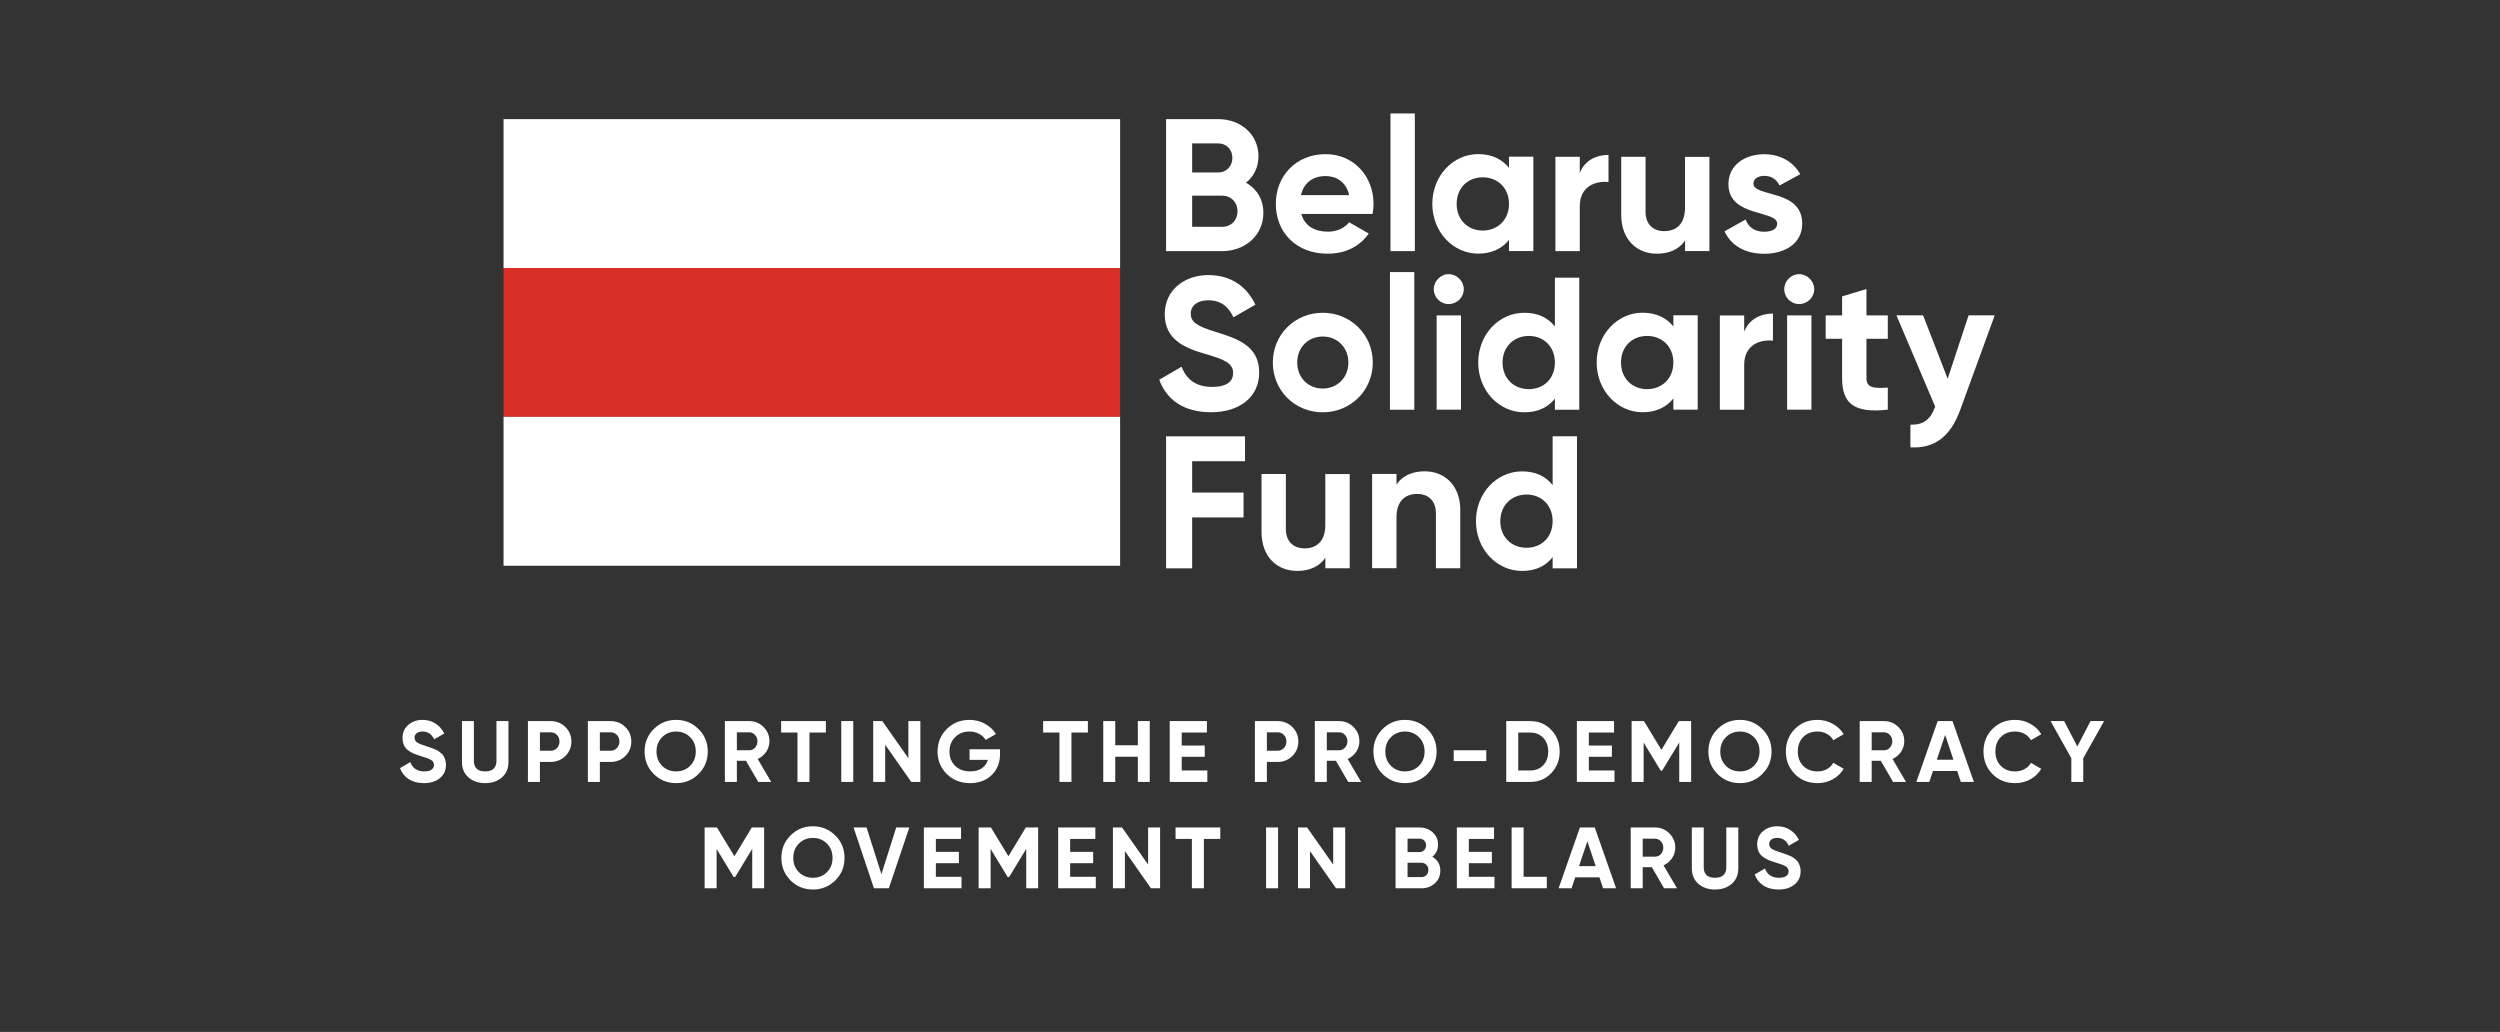 <svg xmlns="http://www.w3.org/2000/svg" width="1410" height="582" viewBox="0 0 1410 582" fill="none"><rect x="0" y="0" width="1410" height="582" fill="#333333" stroke="none"/><path d="M239.086 441.686C235.689 441.686 232.83 440.935 230.511 439.432C228.192 437.897 226.558 435.822 225.611 433.209L231.393 429.828C232.732 433.323 235.362 435.071 239.282 435.071C241.177 435.071 242.565 434.728 243.447 434.042C244.329 433.356 244.77 432.49 244.77 431.445C244.77 430.236 244.231 429.305 243.153 428.652C242.075 427.966 240.148 427.231 237.371 426.447C235.836 425.99 234.529 425.532 233.451 425.075C232.406 424.618 231.344 424.013 230.266 423.262C229.221 422.478 228.42 421.498 227.865 420.322C227.31 419.146 227.032 417.774 227.032 416.206C227.032 413.103 228.126 410.636 230.315 408.807C232.536 406.945 235.199 406.014 238.302 406.014C241.079 406.014 243.512 406.7 245.603 408.072C247.726 409.411 249.376 411.29 250.552 413.707L244.868 416.99C243.496 414.05 241.307 412.58 238.302 412.58C236.897 412.58 235.787 412.907 234.97 413.56C234.186 414.181 233.794 414.997 233.794 416.01C233.794 417.088 234.235 417.97 235.117 418.656C236.032 419.309 237.763 420.028 240.311 420.812C241.356 421.139 242.14 421.4 242.663 421.596C243.218 421.759 243.953 422.037 244.868 422.429C245.815 422.788 246.534 423.131 247.024 423.458C247.547 423.785 248.135 424.226 248.788 424.781C249.441 425.336 249.931 425.908 250.258 426.496C250.617 427.084 250.911 427.803 251.14 428.652C251.401 429.469 251.532 430.367 251.532 431.347C251.532 434.516 250.372 437.031 248.053 438.893C245.766 440.755 242.777 441.686 239.086 441.686ZM273.631 441.686C269.809 441.686 266.673 440.608 264.223 438.452C261.773 436.296 260.548 433.405 260.548 429.779V406.7H267.261V429.24C267.261 431.037 267.768 432.458 268.78 433.503C269.826 434.548 271.443 435.071 273.631 435.071C275.82 435.071 277.421 434.548 278.433 433.503C279.479 432.458 280.001 431.037 280.001 429.24V406.7H286.763V429.779C286.763 433.405 285.538 436.296 283.088 438.452C280.638 440.608 277.486 441.686 273.631 441.686ZM310.544 406.7C313.843 406.7 316.62 407.811 318.874 410.032C321.128 412.253 322.255 414.981 322.255 418.215C322.255 421.449 321.128 424.177 318.874 426.398C316.62 428.619 313.843 429.73 310.544 429.73H304.517V441H297.755V406.7H310.544ZM310.544 423.409C311.981 423.409 313.174 422.919 314.121 421.939C315.068 420.926 315.542 419.685 315.542 418.215C315.542 416.712 315.068 415.471 314.121 414.491C313.174 413.511 311.981 413.021 310.544 413.021H304.517V423.409H310.544ZM344.346 406.7C347.646 406.7 350.422 407.811 352.676 410.032C354.93 412.253 356.057 414.981 356.057 418.215C356.057 421.449 354.93 424.177 352.676 426.398C350.422 428.619 347.646 429.73 344.346 429.73H338.319V441H331.557V406.7H344.346ZM344.346 423.409C345.784 423.409 346.976 422.919 347.923 421.939C348.871 420.926 349.344 419.685 349.344 418.215C349.344 416.712 348.871 415.471 347.923 414.491C346.976 413.511 345.784 413.021 344.346 413.021H338.319V423.409H344.346ZM393.981 436.541C390.519 439.971 386.305 441.686 381.339 441.686C376.374 441.686 372.16 439.971 368.697 436.541C365.267 433.078 363.552 428.848 363.552 423.85C363.552 418.852 365.267 414.638 368.697 411.208C372.16 407.745 376.374 406.014 381.339 406.014C386.305 406.014 390.519 407.745 393.981 411.208C397.444 414.638 399.175 418.852 399.175 423.85C399.175 428.848 397.444 433.078 393.981 436.541ZM373.45 431.935C375.574 434.026 378.203 435.071 381.339 435.071C384.475 435.071 387.105 434.026 389.228 431.935C391.352 429.812 392.413 427.117 392.413 423.85C392.413 420.583 391.352 417.888 389.228 415.765C387.105 413.642 384.475 412.58 381.339 412.58C378.203 412.58 375.574 413.642 373.45 415.765C371.327 417.888 370.265 420.583 370.265 423.85C370.265 427.117 371.327 429.812 373.45 431.935ZM427.644 441L420.735 429.093H415.59V441H408.828V406.7H422.548C425.717 406.7 428.412 407.811 430.633 410.032C432.854 412.253 433.965 414.932 433.965 418.068C433.965 420.191 433.361 422.168 432.152 423.997C430.943 425.794 429.343 427.149 427.35 428.064L434.945 441H427.644ZM415.59 413.021V423.164H422.548C423.822 423.164 424.916 422.674 425.831 421.694C426.746 420.681 427.203 419.473 427.203 418.068C427.203 416.663 426.746 415.471 425.831 414.491C424.916 413.511 423.822 413.021 422.548 413.021H415.59ZM465.796 406.7V413.168H456.535V441H449.773V413.168H440.561V406.7H465.796ZM474.471 406.7H481.233V441H474.471V406.7ZM512.327 406.7H519.089V441H513.944L499.244 420.028V441H492.482V406.7H497.627L512.327 427.623V406.7ZM564.015 422.576V425.222C564.015 430.122 562.447 434.091 559.311 437.129C556.175 440.167 552.124 441.686 547.159 441.686C541.867 441.686 537.473 439.971 533.978 436.541C530.515 433.078 528.784 428.864 528.784 423.899C528.784 418.901 530.499 414.671 533.929 411.208C537.391 407.745 541.671 406.014 546.767 406.014C549.968 406.014 552.892 406.749 555.538 408.219C558.184 409.656 560.242 411.584 561.712 414.001L555.93 417.333C555.113 415.928 553.872 414.785 552.206 413.903C550.572 413.021 548.743 412.58 546.718 412.58C543.451 412.58 540.756 413.658 538.633 415.814C536.542 417.937 535.497 420.632 535.497 423.899C535.497 427.133 536.558 429.812 538.682 431.935C540.838 434.026 543.68 435.071 547.208 435.071C549.821 435.071 551.977 434.499 553.676 433.356C555.407 432.18 556.583 430.579 557.204 428.554H546.816V422.576H564.015ZM613.561 406.7V413.168H604.3V441H597.538V413.168H588.326V406.7H613.561ZM641.738 406.7H648.451V441H641.738V426.79H628.998V441H622.236V406.7H628.998V420.322H641.738V406.7ZM666.485 434.532H680.94V441H659.723V406.7H680.695V413.168H666.485V420.469H679.47V426.839H666.485V434.532ZM720.546 406.7C723.845 406.7 726.622 407.811 728.876 410.032C731.13 412.253 732.257 414.981 732.257 418.215C732.257 421.449 731.13 424.177 728.876 426.398C726.622 428.619 723.845 429.73 720.546 429.73H714.519V441H707.757V406.7H720.546ZM720.546 423.409C721.983 423.409 723.175 422.919 724.123 421.939C725.07 420.926 725.544 419.685 725.544 418.215C725.544 416.712 725.07 415.471 724.123 414.491C723.175 413.511 721.983 413.021 720.546 413.021H714.519V423.409H720.546ZM760.375 441L753.466 429.093H748.321V441H741.559V406.7H755.279C758.448 406.7 761.143 407.811 763.364 410.032C765.585 412.253 766.696 414.932 766.696 418.068C766.696 420.191 766.092 422.168 764.883 423.997C763.674 425.794 762.074 427.149 760.081 428.064L767.676 441H760.375ZM748.321 413.021V423.164H755.279C756.553 423.164 757.647 422.674 758.562 421.694C759.477 420.681 759.934 419.473 759.934 418.068C759.934 416.663 759.477 415.471 758.562 414.491C757.647 413.511 756.553 413.021 755.279 413.021H748.321ZM805.036 436.541C801.573 439.971 797.359 441.686 792.394 441.686C787.429 441.686 783.215 439.971 779.752 436.541C776.322 433.078 774.607 428.848 774.607 423.85C774.607 418.852 776.322 414.638 779.752 411.208C783.215 407.745 787.429 406.014 792.394 406.014C797.359 406.014 801.573 407.745 805.036 411.208C808.499 414.638 810.23 418.852 810.23 423.85C810.23 428.848 808.499 433.078 805.036 436.541ZM784.505 431.935C786.628 434.026 789.258 435.071 792.394 435.071C795.53 435.071 798.16 434.026 800.283 431.935C802.406 429.812 803.468 427.117 803.468 423.85C803.468 420.583 802.406 417.888 800.283 415.765C798.16 413.642 795.53 412.58 792.394 412.58C789.258 412.58 786.628 413.642 784.505 415.765C782.382 417.888 781.32 420.583 781.32 423.85C781.32 427.117 782.382 429.812 784.505 431.935ZM819.883 429.24V423.164H838.258V429.24H819.883ZM863.144 406.7C867.848 406.7 871.768 408.35 874.904 411.649C878.072 414.948 879.657 419.015 879.657 423.85C879.657 428.685 878.072 432.752 874.904 436.051C871.768 439.35 867.848 441 863.144 441H849.522V406.7H863.144ZM863.144 434.532C866.116 434.532 868.534 433.552 870.396 431.592C872.258 429.599 873.189 427.019 873.189 423.85C873.189 420.681 872.258 418.117 870.396 416.157C868.534 414.164 866.116 413.168 863.144 413.168H856.284V434.532H863.144ZM896.115 434.532H910.57V441H889.353V406.7H910.325V413.168H896.115V420.469H909.1V426.839H896.115V434.532ZM953.802 406.7V441H947.089V418.754L937.436 434.679H936.652L926.999 418.803V441H920.237V406.7H927.195L937.044 422.919L946.844 406.7H953.802ZM993.954 436.541C990.491 439.971 986.277 441.686 981.312 441.686C976.347 441.686 972.133 439.971 968.67 436.541C965.24 433.078 963.525 428.848 963.525 423.85C963.525 418.852 965.24 414.638 968.67 411.208C972.133 407.745 976.347 406.014 981.312 406.014C986.277 406.014 990.491 407.745 993.954 411.208C997.417 414.638 999.148 418.852 999.148 423.85C999.148 428.848 997.417 433.078 993.954 436.541ZM973.423 431.935C975.546 434.026 978.176 435.071 981.312 435.071C984.448 435.071 987.078 434.026 989.201 431.935C991.324 429.812 992.386 427.117 992.386 423.85C992.386 420.583 991.324 417.888 989.201 415.765C987.078 413.642 984.448 412.58 981.312 412.58C978.176 412.58 975.546 413.642 973.423 415.765C971.3 417.888 970.238 420.583 970.238 423.85C970.238 427.117 971.3 429.812 973.423 431.935ZM1025.07 441.686C1019.91 441.686 1015.64 439.971 1012.28 436.541C1008.91 433.111 1007.23 428.881 1007.23 423.85C1007.23 418.787 1008.91 414.556 1012.28 411.159C1015.64 407.729 1019.91 406.014 1025.07 406.014C1028.17 406.014 1031.03 406.749 1033.64 408.219C1036.29 409.656 1038.35 411.616 1039.82 414.099L1033.99 417.48C1033.14 415.945 1031.93 414.752 1030.36 413.903C1028.79 413.021 1027.03 412.58 1025.07 412.58C1021.74 412.58 1019.04 413.625 1016.98 415.716C1014.96 417.807 1013.95 420.518 1013.95 423.85C1013.95 427.149 1014.96 429.844 1016.98 431.935C1019.04 434.026 1021.74 435.071 1025.07 435.071C1027.03 435.071 1028.79 434.646 1030.36 433.797C1031.96 432.915 1033.17 431.723 1033.99 430.22L1039.82 433.601C1038.35 436.084 1036.31 438.06 1033.69 439.53C1031.08 440.967 1028.2 441.686 1025.07 441.686ZM1067.69 441L1060.78 429.093H1055.63V441H1048.87V406.7H1062.59C1065.76 406.7 1068.45 407.811 1070.68 410.032C1072.9 412.253 1074.01 414.932 1074.01 418.068C1074.01 420.191 1073.4 422.168 1072.2 423.997C1070.99 425.794 1069.39 427.149 1067.39 428.064L1074.99 441H1067.69ZM1055.63 413.021V423.164H1062.59C1063.87 423.164 1064.96 422.674 1065.87 421.694C1066.79 420.681 1067.25 419.473 1067.25 418.068C1067.25 416.663 1066.79 415.471 1065.87 414.491C1064.96 413.511 1063.87 413.021 1062.59 413.021H1055.63ZM1105.92 441L1103.86 434.826H1090.19L1088.13 441H1080.83L1092.84 406.7H1101.22L1113.27 441H1105.92ZM1092.35 428.505H1101.75L1097.05 414.491L1092.35 428.505ZM1136.52 441.686C1131.36 441.686 1127.1 439.971 1123.74 436.541C1120.37 433.111 1118.69 428.881 1118.69 423.85C1118.69 418.787 1120.37 414.556 1123.74 411.159C1127.1 407.729 1131.36 406.014 1136.52 406.014C1139.63 406.014 1142.49 406.749 1145.1 408.219C1147.75 409.656 1149.8 411.616 1151.27 414.099L1145.44 417.48C1144.59 415.945 1143.38 414.752 1141.82 413.903C1140.25 413.021 1138.48 412.58 1136.52 412.58C1133.19 412.58 1130.5 413.625 1128.44 415.716C1126.41 417.807 1125.4 420.518 1125.4 423.85C1125.4 427.149 1126.41 429.844 1128.44 431.935C1130.5 434.026 1133.19 435.071 1136.52 435.071C1138.48 435.071 1140.25 434.646 1141.82 433.797C1143.42 432.915 1144.63 431.723 1145.44 430.22L1151.27 433.601C1149.8 436.084 1147.76 438.06 1145.15 439.53C1142.53 440.967 1139.66 441.686 1136.52 441.686ZM1186.71 406.7L1174.95 427.623V441H1168.23V427.623L1156.52 406.7H1164.17L1171.62 421.008L1179.06 406.7H1186.71ZM430.971 466.7V501H424.258V478.754L414.605 494.679H413.821L404.168 478.803V501H397.406V466.7H404.364L414.213 482.919L424.013 466.7H430.971ZM471.123 496.541C467.66 499.971 463.446 501.686 458.481 501.686C453.516 501.686 449.302 499.971 445.839 496.541C442.409 493.078 440.694 488.848 440.694 483.85C440.694 478.852 442.409 474.638 445.839 471.208C449.302 467.745 453.516 466.014 458.481 466.014C463.446 466.014 467.66 467.745 471.123 471.208C474.586 474.638 476.317 478.852 476.317 483.85C476.317 488.848 474.586 493.078 471.123 496.541ZM450.592 491.935C452.715 494.026 455.345 495.071 458.481 495.071C461.617 495.071 464.247 494.026 466.37 491.935C468.493 489.812 469.555 487.117 469.555 483.85C469.555 480.583 468.493 477.888 466.37 475.765C464.247 473.642 461.617 472.58 458.481 472.58C455.345 472.58 452.715 473.642 450.592 475.765C448.469 477.888 447.407 480.583 447.407 483.85C447.407 487.117 448.469 489.812 450.592 491.935ZM492.915 501L481.4 466.7H488.75L497.129 493.062L505.459 466.7H512.858L501.294 501H492.915ZM527.826 494.532H542.281V501H521.064V466.7H542.036V473.168H527.826V480.469H540.811V486.839H527.826V494.532ZM585.512 466.7V501H578.799V478.754L569.146 494.679H568.362L558.709 478.803V501H551.947V466.7H558.905L568.754 482.919L578.554 466.7H585.512ZM603.565 494.532H618.02V501H596.803V466.7H617.775V473.168H603.565V480.469H616.55V486.839H603.565V494.532ZM647.532 466.7H654.294V501H649.149L634.449 480.028V501H627.687V466.7H632.832L647.532 487.623V466.7ZM688.243 466.7V473.168H678.982V501H672.22V473.168H663.008V466.7H688.243ZM714.068 466.7H720.83V501H714.068V466.7ZM751.925 466.7H758.687V501H753.542L738.842 480.028V501H732.08V466.7H737.225L751.925 487.623V466.7ZM807.826 483.213C810.832 484.944 812.334 487.558 812.334 491.053C812.334 493.96 811.305 496.345 809.247 498.207C807.189 500.069 804.658 501 801.652 501H787.099V466.7H800.623C803.563 466.7 806.03 467.615 808.022 469.444C810.048 471.241 811.06 473.544 811.06 476.353C811.06 479.195 809.982 481.482 807.826 483.213ZM800.623 473.021H793.861V480.567H800.623C801.669 480.567 802.534 480.208 803.22 479.489C803.939 478.77 804.298 477.872 804.298 476.794C804.298 475.716 803.955 474.818 803.269 474.099C802.583 473.38 801.701 473.021 800.623 473.021ZM801.652 494.679C802.796 494.679 803.743 494.303 804.494 493.552C805.246 492.768 805.621 491.788 805.621 490.612C805.621 489.469 805.246 488.521 804.494 487.77C803.743 486.986 802.796 486.594 801.652 486.594H793.861V494.679H801.652ZM828.429 494.532H842.884V501H821.667V466.7H842.639V473.168H828.429V480.469H841.414V486.839H828.429V494.532ZM859.313 494.532H872.396V501H852.551V466.7H859.313V494.532ZM904.144 501L902.086 494.826H888.415L886.357 501H879.056L891.061 466.7H899.44L911.494 501H904.144ZM890.571 488.505H899.979L895.275 474.491L890.571 488.505ZM938.541 501L931.632 489.093H926.487V501H919.725V466.7H933.445C936.613 466.7 939.308 467.811 941.53 470.032C943.751 472.253 944.862 474.932 944.862 478.068C944.862 480.191 944.257 482.168 943.049 483.997C941.84 485.794 940.239 487.149 938.247 488.064L945.842 501H938.541ZM926.487 473.021V483.164H933.445C934.719 483.164 935.813 482.674 936.728 481.694C937.642 480.681 938.1 479.473 938.1 478.068C938.1 476.663 937.642 475.471 936.728 474.491C935.813 473.511 934.719 473.021 933.445 473.021H926.487ZM967.273 501.686C963.451 501.686 960.315 500.608 957.865 498.452C955.415 496.296 954.19 493.405 954.19 489.779V466.7H960.903V489.24C960.903 491.037 961.409 492.458 962.422 493.503C963.467 494.548 965.084 495.071 967.273 495.071C969.462 495.071 971.062 494.548 972.075 493.503C973.12 492.458 973.643 491.037 973.643 489.24V466.7H980.405V489.779C980.405 493.405 979.18 496.296 976.73 498.452C974.28 500.608 971.128 501.686 967.273 501.686ZM1003.11 501.686C999.71 501.686 996.852 500.935 994.533 499.432C992.213 497.897 990.58 495.822 989.633 493.209L995.415 489.828C996.754 493.323 999.384 495.071 1003.3 495.071C1005.2 495.071 1006.59 494.728 1007.47 494.042C1008.35 493.356 1008.79 492.49 1008.79 491.445C1008.79 490.236 1008.25 489.305 1007.17 488.652C1006.1 487.966 1004.17 487.231 1001.39 486.447C999.857 485.99 998.551 485.532 997.473 485.075C996.427 484.618 995.366 484.013 994.288 483.262C993.242 482.478 992.442 481.498 991.887 480.322C991.331 479.146 991.054 477.774 991.054 476.206C991.054 473.103 992.148 470.636 994.337 468.807C996.558 466.945 999.22 466.014 1002.32 466.014C1005.1 466.014 1007.53 466.7 1009.62 468.072C1011.75 469.411 1013.4 471.29 1014.57 473.707L1008.89 476.99C1007.52 474.05 1005.33 472.58 1002.32 472.58C1000.92 472.58 999.808 472.907 998.992 473.56C998.208 474.181 997.816 474.997 997.816 476.01C997.816 477.088 998.257 477.97 999.139 478.656C1000.05 479.309 1001.78 480.028 1004.33 480.812C1005.38 481.139 1006.16 481.4 1006.68 481.596C1007.24 481.759 1007.98 482.037 1008.89 482.429C1009.84 482.788 1010.56 483.131 1011.05 483.458C1011.57 483.785 1012.16 484.226 1012.81 484.781C1013.46 485.336 1013.95 485.908 1014.28 486.496C1014.64 487.084 1014.93 487.803 1015.16 488.652C1015.42 489.469 1015.55 490.367 1015.55 491.347C1015.55 494.516 1014.39 497.031 1012.07 498.893C1009.79 500.755 1006.8 501.686 1003.11 501.686Z" fill="white"></path><g clip-path="url(#clip0_2769_633)"><path d="M712.547 120.032C712.547 132.795 702.193 141.628 689.326 141.628H657.665V67.182H687.075C699.642 67.182 709.771 75.678 709.771 88.142C709.771 94.505 707.107 99.52 702.756 103.039C708.72 106.445 712.547 112.284 712.547 120.069V120.032ZM672.37 80.918V97.275H687.075C691.652 97.275 695.066 93.756 695.066 89.078C695.066 84.399 691.764 80.881 687.075 80.881H672.37V80.918ZM697.954 119.096C697.954 114.081 694.315 110.375 689.326 110.375H672.37V127.929H689.326C694.353 127.929 697.954 124.224 697.954 119.096Z" fill="white"></path><path d="M748.972 130.661C754.298 130.661 758.575 128.415 760.901 125.346L771.967 131.709C766.94 138.933 758.95 143.087 748.746 143.087C730.853 143.087 719.562 130.848 719.562 115.015C719.562 99.183 730.965 86.943 747.696 86.943C763.452 86.943 774.668 99.37 774.668 115.015C774.668 117.036 774.443 118.833 774.143 120.667H733.966C735.88 127.666 741.732 130.661 749.009 130.661H748.972ZM760.901 110.037C759.213 102.364 753.436 99.295 747.696 99.295C740.344 99.295 735.317 103.225 733.741 110.037H760.901Z" fill="white"></path><path d="M784.233 64H797.963V141.628H784.233V64Z" fill="white"></path><path d="M864.811 88.441V141.59H851.081V135.302C847.255 140.093 841.478 143.05 833.713 143.05C819.533 143.05 807.829 130.811 807.829 114.978C807.829 99.146 819.533 86.906 833.713 86.906C841.478 86.906 847.255 89.901 851.081 94.654V88.366H864.811V88.441ZM851.081 115.016C851.081 106.07 844.779 100.006 836.264 100.006C827.748 100.006 821.559 106.07 821.559 115.016C821.559 123.961 827.861 130.025 836.264 130.025C844.667 130.025 851.081 123.961 851.081 115.016Z" fill="white"></path><path d="M907.201 87.393V102.701C900.073 101.841 890.995 105.022 890.995 116.213V141.628H877.265V88.441H890.995V97.574C893.771 90.35 900.486 87.356 907.201 87.356V87.393Z" fill="white"></path><path d="M964.108 88.441V141.591H950.378V135.64C947.189 140.431 941.637 143.088 934.51 143.088C923.219 143.088 914.365 135.228 914.365 121.08V88.441H928.095V119.395C928.095 126.619 932.447 130.362 938.636 130.362C945.351 130.362 950.34 126.432 950.34 117.187V88.479H964.07L964.108 88.441Z" fill="white"></path><path d="M1016.44 126.096C1016.44 137.587 1006.42 143.126 995.018 143.126C984.365 143.126 976.487 138.672 972.623 130.475L984.552 123.775C986.053 128.117 989.654 130.7 994.981 130.7C999.332 130.7 1002.33 129.203 1002.33 126.133C1002.33 118.386 974.836 122.615 974.836 103.9C974.836 93.046 984.102 86.982 995.093 86.982C1003.72 86.982 1011.19 90.912 1015.35 98.249L1003.65 104.612C1002.03 101.206 999.07 99.184 995.131 99.184C991.717 99.184 988.941 100.682 988.941 103.526C988.941 111.386 1016.44 106.521 1016.44 126.059V126.096Z" fill="white"></path><path d="M653.839 214.167L666.406 206.83C669.069 213.755 674.284 218.209 683.549 218.209C692.815 218.209 695.478 214.503 695.478 210.349C695.478 204.809 690.452 202.676 679.385 199.494C667.981 196.201 656.915 191.41 656.915 177.261C656.915 163.113 668.619 155.141 681.411 155.141C694.203 155.141 703.056 161.429 708.045 171.834L695.666 178.946C693.002 173.294 688.951 169.364 681.373 169.364C675.184 169.364 671.583 172.545 671.583 176.812C671.583 181.379 674.471 183.811 685.762 187.218C697.579 190.923 710.183 194.891 710.183 210.087C710.183 224.01 699.004 232.507 683.099 232.507C667.194 232.507 657.853 225.171 653.802 214.129L653.839 214.167Z" fill="white"></path><path d="M717.873 204.472C717.873 188.64 730.328 176.4 746.008 176.4C761.688 176.4 774.255 188.64 774.255 204.472C774.255 220.305 761.688 232.544 746.008 232.544C730.328 232.544 717.873 220.305 717.873 204.472ZM760.488 204.472C760.488 195.864 754.186 189.8 746.008 189.8C737.83 189.8 731.64 195.864 731.64 204.472C731.64 213.081 737.943 219.145 746.008 219.145C754.073 219.145 760.488 213.081 760.488 204.472Z" fill="white"></path><path d="M783.933 153.455H797.663V231.083H783.933V153.455Z" fill="white"></path><path d="M808.654 163.114C808.654 158.547 812.481 154.617 817.057 154.617C821.634 154.617 825.573 158.547 825.573 163.114C825.573 167.68 821.746 171.498 817.057 171.498C812.368 171.498 808.654 167.68 808.654 163.114ZM810.267 177.898H823.997V231.048H810.267V177.898Z" fill="white"></path><path d="M890.695 156.637V231.084H876.965V224.796C873.139 229.699 867.474 232.544 859.709 232.544C845.417 232.544 833.713 220.304 833.713 204.472C833.713 188.639 845.417 176.4 859.709 176.4C867.474 176.4 873.139 179.282 876.965 184.148V156.6H890.695V156.637ZM876.965 204.472C876.965 195.526 870.663 189.463 862.26 189.463C853.857 189.463 847.443 195.526 847.443 204.472C847.443 213.417 853.745 219.481 862.26 219.481C870.776 219.481 876.965 213.417 876.965 204.472Z" fill="white"></path><path d="M957.505 177.898V231.047H943.776V224.759C939.949 229.55 934.172 232.507 926.407 232.507C912.227 232.507 900.523 220.268 900.523 204.435C900.523 188.603 912.227 176.363 926.407 176.363C934.172 176.363 939.949 179.358 943.776 184.111V177.823H957.505V177.898ZM943.776 204.473C943.776 195.527 937.474 189.464 928.958 189.464C920.443 189.464 914.253 195.527 914.253 204.473C914.253 213.418 920.555 219.482 928.958 219.482C937.361 219.482 943.776 213.418 943.776 204.473Z" fill="white"></path><path d="M999.932 176.85V192.158C992.805 191.297 983.727 194.479 983.727 205.67V231.085H969.997V177.935H983.727V187.068C986.503 179.844 993.218 176.85 999.932 176.85Z" fill="white"></path><path d="M1006.31 163.114C1006.31 158.547 1010.14 154.617 1014.71 154.617C1019.29 154.617 1023.23 158.547 1023.23 163.114C1023.23 167.68 1019.4 171.498 1014.71 171.498C1010.02 171.498 1006.31 167.68 1006.31 163.114ZM1007.92 177.898H1021.65V231.048H1007.92V177.898Z" fill="white"></path><path d="M1052.68 191.072V213.193C1052.68 218.919 1056.84 219.032 1064.72 218.62V231.046C1045.44 233.18 1038.95 227.528 1038.95 213.193V191.072H1029.68V177.897H1038.95V167.155L1052.68 163V177.897H1064.72V191.072H1052.68Z" fill="white"></path><path d="M1125 177.897L1105.61 231.046C1100.05 246.355 1091.01 253.055 1077.47 252.306V239.543C1085.05 239.655 1088.88 236.474 1091.43 229.325L1069.59 177.859H1084.64L1098.48 213.604L1110.29 177.859H1125V177.897Z" fill="white"></path><path d="M672.37 260.13V277.796H701.368V291.832H672.37V320.541H657.665V246.094H702.193V260.13H672.37Z" fill="white"></path><path d="M761.238 267.354V320.503H747.508V314.552C744.32 319.343 738.768 322 731.64 322C720.349 322 711.496 314.14 711.496 299.992V267.354H725.226V298.308C725.226 305.531 729.577 309.274 735.767 309.274C742.482 309.274 747.471 305.344 747.471 296.099V267.391H761.201L761.238 267.354Z" fill="white"></path><path d="M823.584 287.864V320.503H809.855V289.549C809.855 282.325 805.503 278.582 799.314 278.582C792.599 278.582 787.61 282.512 787.61 291.757V320.465H773.88V267.316H787.61V273.267C790.798 268.476 796.35 265.818 803.477 265.818C814.769 265.818 823.622 273.679 823.622 287.827L823.584 287.864Z" fill="white"></path><path d="M889.419 246.094V320.541H875.69V314.253C871.863 319.156 866.199 322.001 858.434 322.001C844.142 322.001 832.438 309.761 832.438 293.929C832.438 278.096 844.142 265.857 858.434 265.857C866.199 265.857 871.863 268.739 875.69 273.605V246.057H889.419V246.094ZM875.69 293.929C875.69 284.983 869.388 278.92 860.985 278.92C852.582 278.92 846.167 284.983 846.167 293.929C846.167 302.874 852.469 308.938 860.985 308.938C869.5 308.938 875.69 302.874 875.69 293.929Z" fill="white"></path><path d="M631.744 67.182H284V151.136H631.744V67.182Z" fill="white"></path><path d="M631.744 151.135H284V235.089H631.744V151.135Z" fill="#D92F26"></path><path d="M631.744 235.127H284V319.081H631.744V235.127Z" fill="white"></path></g><defs><clipPath id="clip0_2769_633"><rect width="841" height="258" fill="white" transform="translate(284 64)"></rect></clipPath></defs></svg>